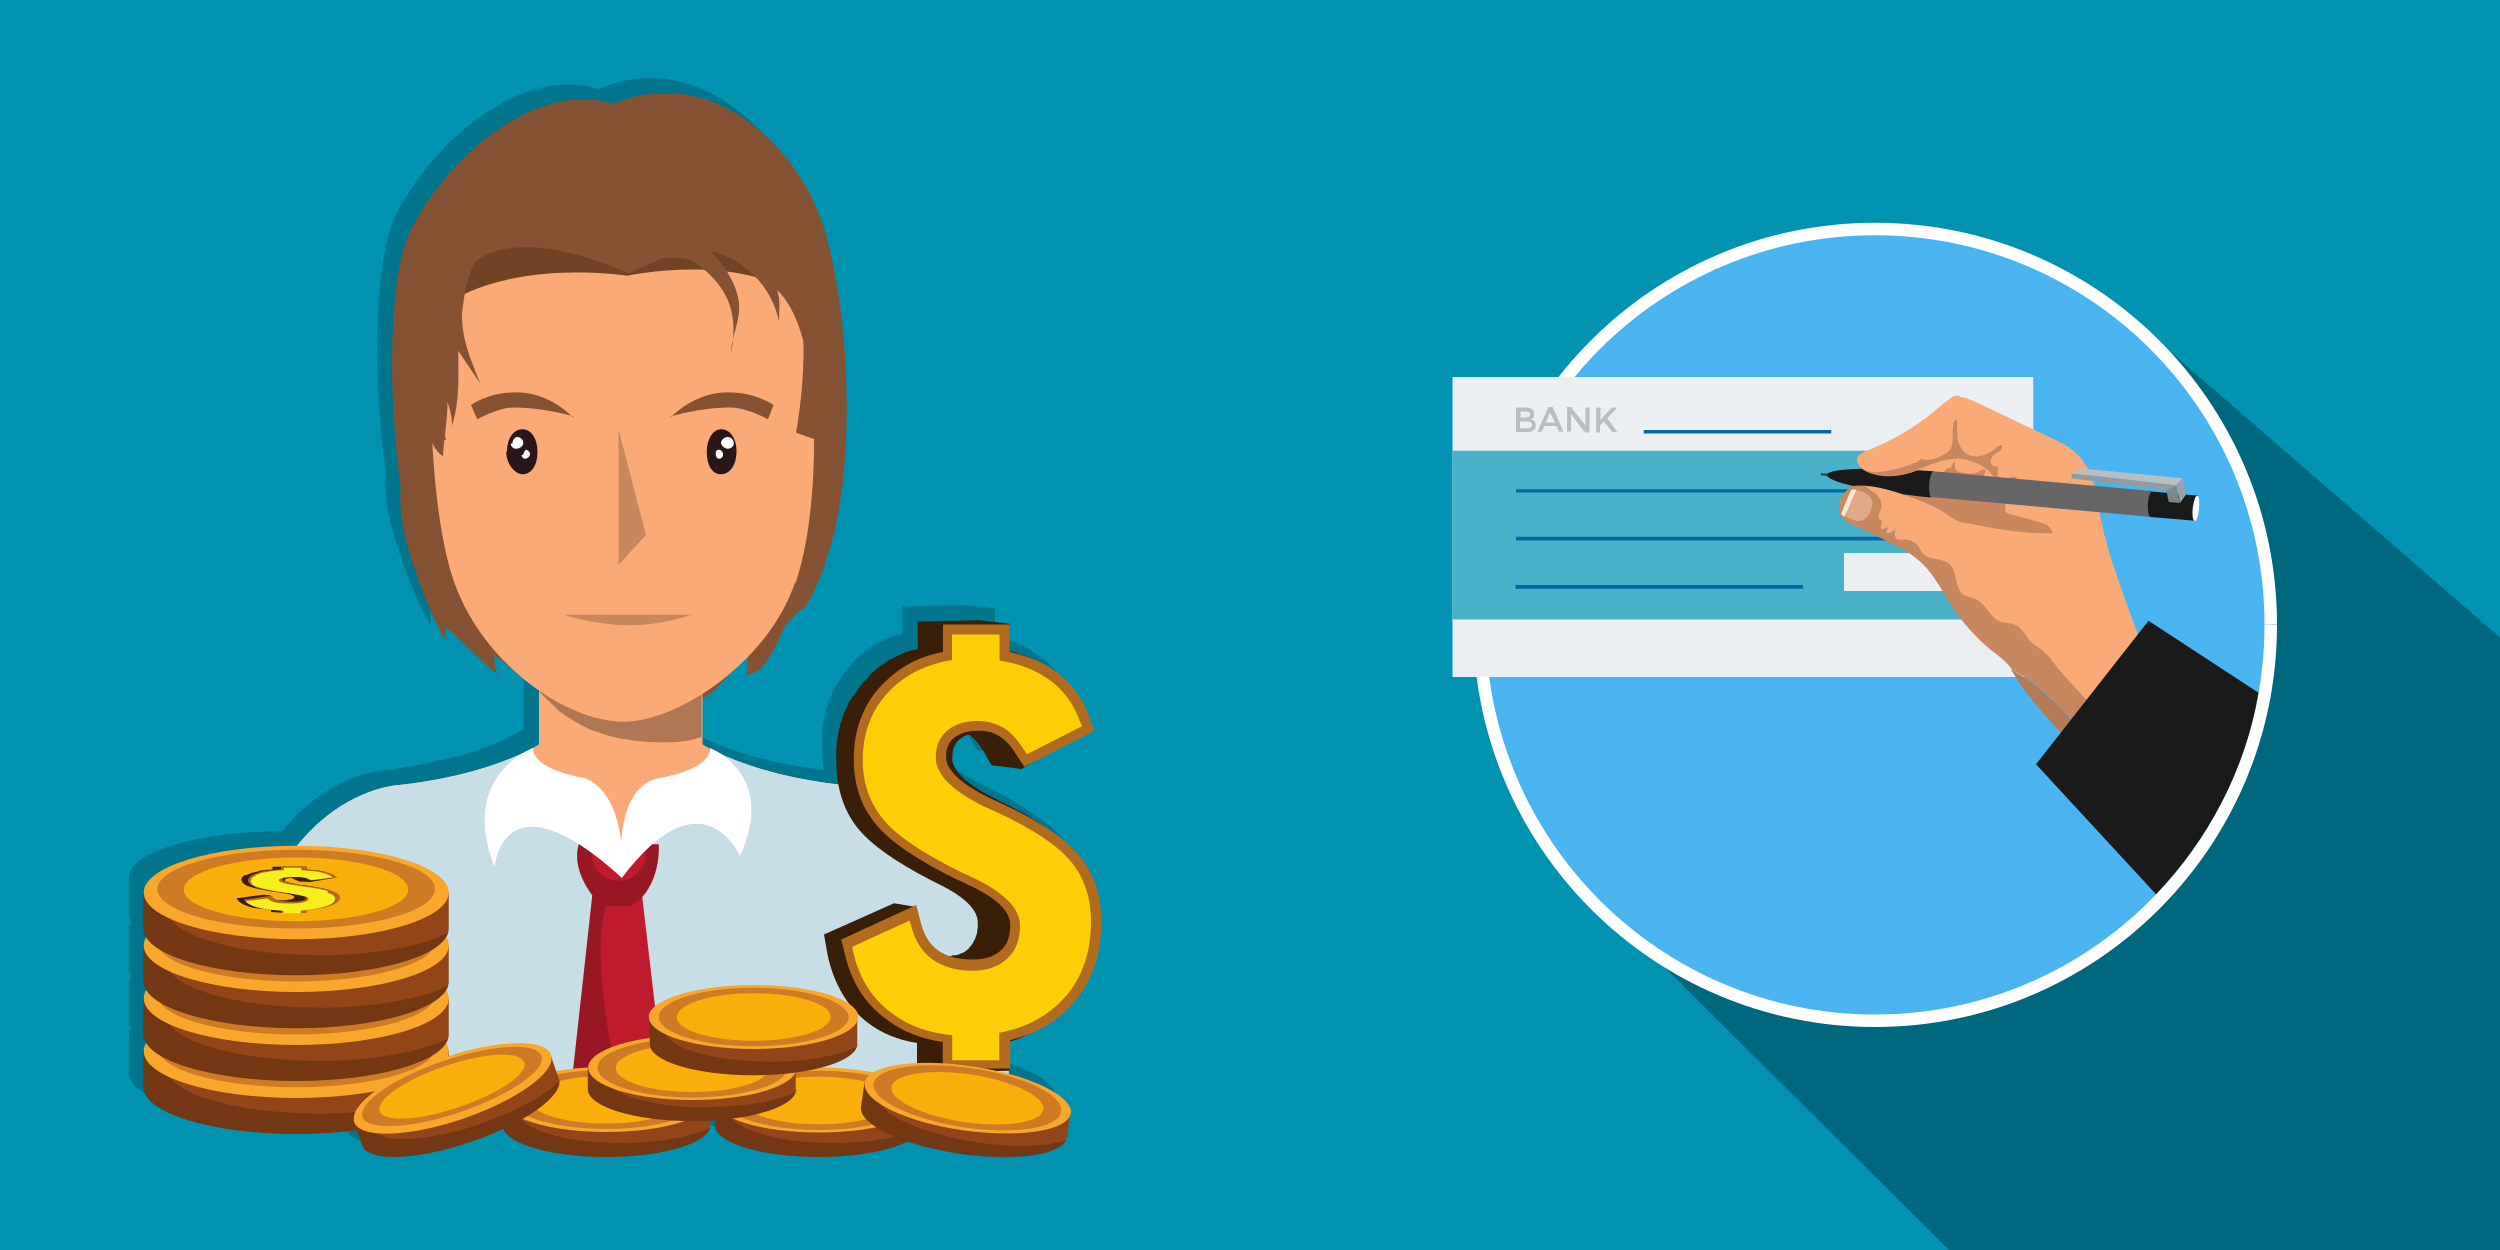 <svg xmlns="http://www.w3.org/2000/svg" id="svg2" width="1000" height="500" viewBox="0 0 1000 500"><style id="style4">.check-hand{animation:checkHandFrames linear 3s;animation-iteration-count:infinite;transform-origin:848px 305px;-webkit-animation:checkHandFrames linear 3s;-webkit-animation-iteration-count:infinite;-webkit-transform-origin:848px 305px;-moz-animation:checkHandFrames linear 3s;-moz-animation-iteration-count:infinite;-moz-transform-origin:848px 305px;-o-animation:checkHandFrames linear 3s;-o-animation-iteration-count:infinite;-o-transform-origin:848px 305px;-ms-animation:checkHandFrames linear 3s;-ms-animation-iteration-count:infinite;-ms-transform-origin:848px 305px}@keyframes checkHandFrames{0%,100%{transform:rotate(0)}50%{transform:rotate(-15deg)}}@-moz-keyframes checkHandFrames{0%,100%{-moz-transform:rotate(0)}50%{-moz-transform:rotate(-15deg)}}@-webkit-keyframes checkHandFrames{0%,100%{-webkit-transform:rotate(0)}50%{-webkit-transform:rotate(-15deg)}}@-o-keyframes checkHandFrames{0%,100%{-o-transform:rotate(0)}50%{-o-transform:rotate(-15deg)}}@-ms-keyframes checkHandFrames{0%,100%{-ms-transform:rotate(0)}50%{-ms-transform:rotate(-15deg)}}</style><path id="path6" fill="#0093b1" d="M0 500h1000V0H0v500z"/><path id="path8" fill="#00687e" d="M750 89.3c-87.4 0-158.2 70.8-158.2 158 0 43.8 17 84 46.3 112L779.5 500H1000V255L862 135.4c-29.2-28-68.3-46.3-112-46.3z"/><path id="path12" fill-opacity=".2" d="M260.7 31.2c-7 0-14 1.3-21.2 4.4-35-10.5-71.2 27.8-82 52.4-8 18.4-8.4 64.8-3.2 100.2 0 2.7-.3 5.3 0 7.7 0 6.3 1.7 13 3.5 19.3 3.6 10.8 8.3 24.6 14.5 35v-5.7c7.2 6.5 13.7 13.7 20.6 19-1-2.2-1.3-4.7-1-7.3l3 1.7c1.5 1.8 3.4 3.4 5.3 5 3 2.7 6 5 9.2 7.3v21.5l-2.4 1.4s-1.7.6-4 2c0 0 0 .2-.3.2-1 .4-2 1-3 1.3-.3 0-.6.3-1 .4-1 .6-2 1-3 1.4l-1 .5c-.4 0-.7 0-1 .2l-2.6 1-.7.3-3.5 1-1 .4-3 .7c-.5 0-1 .2-1.4.4l-4 1h-1l-4 1c-.3 0-.7 0-1.2.3l-5 1h-.8c-1.5.4-3 .6-4.5.8l-1.7.4-5.7.7h-1l-1.5.4c-.3 0-.7 0-1 .2-7.3 1.3-23 6.2-37.3 23.8h-.3c-33.7 0-61 8.4-61 18.7v14.5c0 1.2.3 2.3 1 3.4-.7 1-1 2-1 3.3v14.4c0 1 .3 2.3 1 3.4-.7 1-1 2.3-1 3.4V408c0 1 .3 2 1 3.2-.7 1.2-1 2.4-1 3.5V429c0 10.2 27.3 18.6 61 18.6 8.6 0 16.8-.5 24.3-1.5l2 6.3c2.3 6.6 21.8 6 43.5-1.4 4.7-1.7 9-3.4 13-5.3 2.5 6.3 20 11.2 41.3 11.2 23 0 41.6-5.8 41.6-12.8v-1.8h1.8v2c0 7 18.5 12.6 41.5 12.6 15.2 0 28.4-2.5 35.7-6.2 6 2 13 3.7 20.5 4.8 22.7 3.3 42 .4 43-6.5l1.3-8.6.3-1c1-5.5-9.5-11.8-24.7-16V422h.5v-11.5c1.8-.6 3.5-1.2 5.2-2 6.4-2.2 12-5.5 16.8-10 9.6-9 14.4-21 14.4-36 0-10.5-3-19.5-9.2-26.7-3-3.8-7.5-7.4-13.2-11-4.7-3.4-10.4-6.7-17.3-10l-2.5-1.3c-11-5.3-17.3-11.2-17.3-16 0-3.3.7-5.5 2.5-7.3 1-1 2.6-2 4.3-2.4 2 1.3 4 3.7 6 7l3 5.3 12 1.5 1-.6 28-14.6-2-5.4c-3.2-9-9-15.8-17.2-20.6l-1.6-1c-3.8-2.3-8.2-4-13-5v-11L386 242l-25 .5v11l-1.3.4h-.5l-2 .6-1.8.7s-.3 0-.4.2l-1.8.8-1.5.7c0 .2 0 .2-.2.3h-.2l-1 .6h-.4l-1 .7-.6.3-.8.7c-.3 0-.5.2-.6.3l-1 .6c0 .2-.2.3-.3.4-.2.2-.5.5-1 .7l-.2.3-1.2 1-.3.3-1 .8v.4l-.8.8-1.4 1.5-.2.3-1.2 1.5-.2.3-1 1.4-.2.2-1 1.6-.3.4c-.5.6-.8 1-1 1.6h-.2c-.2.6-.5 1-1 1.8v.4l-.8 1.6v.2l-1 1.8v.4l-.6 1.7v.2l-.6 2v.4l-.5 1.6v.4l-.6 2v.4c0 .6-.2 1.2-.3 1.7v.6l-.2 2.2v4.7c0 3.5.2 6.8.8 9.8-1.5 0-3-.3-4.5-.5-.7 0-1.5-.3-2.3-.4l-3-.4-2.3-.4h-.3l-3.7-.7c-.8 0-1.5-.3-2.2-.4l-2.6-.6-2.4-.6-2.8-.7-2-.5c-.7 0-1.3-.3-1.8-.5l-3.2-1-1.4-.5-2-.7h-.2c-4-1.4-7.3-2.7-10-4-2.6-1.8-4.7-2.6-4.7-2.6v.3l-3-1.7V274c5-2.6 9-7.7 13-12.3 2-1.7 3.7-3.5 5.5-5.4l-.7 8c7 0 12-11.8 15.8-20.7 1.5-1.5 3-3 4.3-4.8 4-.6 6.7-6.7 8.7-13.4l2.2-5.2h-.5c13-34.6 11-96 .8-132.2-8-29-33.8-56.4-63.7-56.8z"/><path id="path14" fill="#f9aa77" d="M403.5 430.8C401.8 316.4 337 314 337 314c-36-4-53.7-14.7-56.7-16.7h-64c-3 2-20.7 12.6-56.6 16.7 0 0-64.8 2.4-66.6 116.8h310.6z"/><path id="path16" fill="#c8dee7" d="M403.5 430.8C401.8 316.4 337 314 337 314c-25.3-2.8-41.5-9-50-13 0 0-2.2 30.7-38.7 38 0 0-39.4-6-39.3-37.7-8.6 4-24.7 10-49.3 12.7 0 0-64.8 2.4-66.6 116.8h310.6z"/><path id="path18" fill="#bf1b2c" d="M265.3 430.8l-8.4-72-20-.6-8 72.6H265z"/><path id="path20" fill-opacity=".2" d="M248 430.8c-5-13.6-6.4-27.7-7.4-42.4-.8-10.7-.4-20.7 3-30l-6.6-.2-8 72.6h19z"/><path id="path22" fill="#bf1b2c" d="M231.5 337.7h32s1.3 17-11 24.8h-11.8s-12.8-12-9.2-24.8"/><path id="path24" fill-opacity=".2" d="M263.4 337.7h-5.7c.5 1 .7 2.4.7 3.8 0 5.8-5 10.8-10.7 10.8h-.2c-6 0-10.8-5-10.8-10.8 0-1.4.2-2.7.7-3.8h-6c-3.5 13 9.3 24.8 9.3 24.8h11.8c12.3-7.8 11-24.8 11-24.8"/><path id="path26" fill="#391f08" d="M428.6 340.5c-5.3-6.7-14.4-13.2-28-19.7l-2.4-1.3c-11-5.3-17.3-11.2-17.3-16 0-3.3.6-5.5 2.4-7.3 1-1 2.6-2 4.3-2.4 2 1.3 4 3.7 6 7l3 5.3 12 1.5 26-15.5-2-6c-2.8-9-8.2-16-15.8-20.6-4-2.3-8.3-4-13-5v-11l-12-1.4-24.7.5v11l-1.4.4h-.6l-2 .6-1.8.7s-.3 0-.4.2l-1.8.8-1.5.7c0 .2 0 .2-.3.3h-.2l-1 .6h-.4l-1 .7-.4.3-.8.7c-.3 0-.5.2-.6.3l-1 .6c0 .2-.2.3-.3.4l-1 .7-.3.3-1.2 1-.3.3-1 .8v.3l-.8 1-1.4 1.3-.2.3-1.2 1.4-.2.3-1 1.4-.2.3-1 1.6-.3.3c-.6.6-1 1-1 1.6h-.3l-1 1.7v.4l-.8 1.7v.2l-1 1.7v.4l-.7 1.8v.3l-.7 2v.5l-.5 1.6v.5l-.4 2v.4l-.3 1.6v.6l-.3 2.2v4.7c0 10.6 2.7 19.6 8.3 26.8 5.3 6.7 15 13.7 30 21.4l4 2c6.5 3.3 14.3 8.5 14.3 14.7v1.8c0 .4 0 .7-.2 1v.3c0 .5 0 1-.2 1.3v.2l-.4 1v.2l-.4 1-.6 1v.2l-.7 1-.6.7-.3.4-.5.6-.7.5-.8.7h-.2l-.6.3h-.2c-.2.2-.3.3-.5.3h-.2c-.2.2-.3.3-.5.3h-.2l-.7.3h-.4s-.3 0-.5 0h-.7l-.4.3c-2.8 0-4 .6-5 0-2.8-2.3-6.6-3-7.7-7.4l-.4-2.3-1.6-10-8.3-1.4-28 12.5 1.4 8c2.5 11.8 8 21 16 27.2 5.5 4.3 12.2 7 19.8 8.2v10.4l11.8 1.2 25-.5v-11.5c7.7-2.3 14.4-6.4 19.8-12 8.8-9.4 13.3-21.8 13.3-37 0-10.6-2.7-19.7-8.3-27"/><path id="path28" fill="#b26a1f" d="M431.2 341.7c-5.8-6.8-15.7-13.4-30.4-20.2l-2.8-1.3c-12.7-5.8-19.6-12-19.6-17.2 0-3.4 1-6 3-7.7 2.4-2 5.8-3 10-3 3.2 0 6 .6 8 2 2.5 1.4 5 4 7 7.4l3.3 5 28-14.4-2-5.4c-3-9-9-16-17-20.7-4.4-2.4-9.3-4.2-14.8-5.4v-11h-26.7v11c-8.6 1.5-16 5.2-22.2 11-9 8-13.5 19-13.5 32 0 10.3 3 19 9.2 26.3 5.7 6.8 16.3 14 32.6 22h.2c1 .4 2.3 1 4 2h.2c7.5 3.5 16.4 9 16.4 15.7 0 4.6-1 7.8-3.7 10.3-2.7 2.5-6.4 3.7-11.4 3.7-5.7 0-10.3-1.2-13.7-3.6-3.3-2.3-5.5-5.8-6.8-10.5l-2-7.7-30 13.8 1.3 5.3c2.6 11.7 8.4 20.8 17.3 27 6 4.6 13.7 7.5 22 8.7v10.6h27V416c8.6-2 16-5.8 22-11.4 9.6-9 14.4-21 14.4-36 0-10.6-3-19.6-9.2-27"/><path id="path30" fill="#fcce06" d="M428 344.2c-5.4-6.4-15-12.6-29-19.2l-3-1.3c-14.4-6.6-21.7-13.6-21.7-20.7 0-4.5 1.4-8 4.4-10.6 3-2.7 7.2-4 12.5-4 3.8 0 7 1 10 2.6 3 1.8 5.7 4.7 8.2 8.7l1.4 2 22-11.2-1-2.3c-2.8-8-8-14.2-15.4-18.4-4.8-2.8-10.3-4.6-16.6-5.6v-10.4h-19V264c-9 1.4-17 5-23.3 10.7-8.2 7.5-12.4 17.4-12.4 29.4 0 9.5 3 17.6 8.5 24 5.4 6.4 15.6 13.3 31.3 21l4.4 2c12.5 6 18.7 12.3 18.7 19.2 0 5.6-1.7 10-5 13-3.5 3.3-8 5-14 5-6.5 0-11.8-1.6-16-4.5-4-3-6.7-7-8.3-12.6l-.8-3-23 10.5.4 2.2c2.5 10.7 7.8 19 16 24.8 6.3 4.7 14.3 7.5 23.6 8.4v10h18.8v-11c9.3-1.7 17-5.4 23.3-11.2 9-8.3 13.4-19.4 13.4-33.3 0-9.6-2.8-17.8-8.3-24.3"/><path id="path32" fill="#914519" d="M179.5 435c0 10.2-27.3 18.6-61 18.6s-61-8.4-61-18.7v-14.6h122V435z"/><path id="path34" fill-opacity=".2" d="M127.3 445.4c-33.7 0-61-8.3-61-18.6v-6.3h-9V435c0 10.2 27.5 18.6 61.2 18.6 32 0 58-7.5 60.8-17-10.8 5.3-30 8.8-52 8.8"/><path id="path36" fill="#f9a72b" d="M179.5 420.5c0 10.3-27.3 18.7-61 18.7s-61-8.4-61-18.7c0-10.3 27.3-18.7 61-18.7s61 8.4 61 18.7"/><path id="path38" fill="#ce7c24" d="M174 419.2c0 8.7-25 15.7-55.5 15.7-30.7 0-55.5-7-55.5-16s24.8-15.8 55.5-15.8c30.6 0 55.5 7 55.5 15.8"/><path id="path40" fill="#f9ae0c" d="M163.3 419.3c0 7-20 12.7-44.8 12.7-24.8 0-45-5.7-45-12.7 0-7 20.2-12.8 45-12.8s44.8 5.7 44.8 12.8"/><path id="path42" fill="#391f08" d="M131.5 419.6c-2-.7-5.3-1.4-10.3-2l-1-.2c-4-.6-6.4-1.2-6.4-1.7 0-.4.3-.6 1-.8l1.6-.5c.7.2 1.5.4 2.2.8l1.2.6h4.3l10-1.7-1-.6c-1-1-3-1.7-5.7-2-1.4-.4-3-.6-4.8-.7v-1l-4.4-.2h-9v1.2h-.8c-.2 0-.4 0-.6.2H106c-.2.2-.4.2-.6.2h-.8l-.3.2H103.8l-.3.2H103c0 .2-.4.2-.5.2-.2 0-.3 0-.5.2h-.3c-.2 0-.3 0-.5.2h-.2c-.2 0-.3 0-.5.2-.2 0-.3 0-.4.2s-.4 0-.5.2c-.2 0-.4 0-.5.2-.2 0-.3 0-.4.2-.2 0-.3 0-.4.2 0 0-.2 0-.3.2-.3 0-.4.2-.4.2-.2 0-.2.2-.3.2 0 0 0 .2-.2.3v.4h-.3v.6c0 1 1 2 3 2.8 2 .8 5.7 1.5 11.2 2.3.2 0 .7 0 1.3.2 2.5.3 5.4 1 5.4 1.5v.2s0 .2-.2.2h-.3l-.2.3-.4.2H116l-.3.2h-1.5c-.2 0-.2.2-.3.2h-2c-1-.4-2.5-.4-3-1l-.6-1-3-.4L95 423l.5 1c1 1.2 3 2 6 2.8 2 .4 4.4.7 7.3 1v1h13.6v-1.2c3-.2 5.3-.7 7.3-1.3 3.3-1 5-2.3 5-4 0-1-1-2-3.2-2.7"/><path id="path44" fill="#b26a1f" d="M132.5 419.7c-2-.7-5.8-1.4-11.3-2l-1-.3c-4.7-.6-7.3-1.2-7.3-1.8 0-.3.2-.6 1-.8 1-.2 2-.3 3.7-.3 1 0 2 0 3 .2.8.2 1.7.4 2.5.8l1.2.5 10.4-1.5-.8-.6c-1.2-1-3.3-1.8-6.4-2.3-1.6-.3-3.4-.5-5.4-.6v-1h-10v1.2c-3 .2-6 .6-8 1-3.5 1-5.2 2.2-5.2 3.5 0 1 1.2 2 3.4 2.8 2 .7 6 1.5 12 2.3h.2c.4 0 1 0 1.5.2 3 .4 6.3 1 6.3 1.7 0 .5-.5.8-1.4 1-1 .4-2.4.5-4.3.5-2 0-3.8 0-5-.4-1.2-.3-2-.6-2.5-1l-.8-1-11 1.6.3.5c1 1 3.2 2 6.5 2.7 2.3.4 5 .7 8.2 1v1h10v-1.2c3-.3 5.8-.7 8-1.3 3.6-1 5.4-2.2 5.4-3.8 0-1-1.2-2-3.5-2.8"/><path id="path46" fill="#f6ef1c" d="M131.3 420c-2-.7-5.5-1.4-10.8-2-.2 0-.6 0-1-.2-5.4-.7-8-1.4-8-2.2 0-.5.4-.8 1.5-1 1-.4 2.7-.5 4.7-.5 1.4 0 2.6.3 3.7.5 1 0 2 .5 3 1h.5l8-1-.3-.3c-1-.8-3-1.4-5.8-2l-6.3-.5v-1h-7v1c-3.4.2-6.3.5-8.7 1-3 1-4.5 2-4.5 3.2 0 1 1 2 3 2.5 2 .6 6 1.4 11.7 2.2.4 0 1 0 1.7.2 4.4.5 6.7 1.2 6.7 2 0 .5-.6 1-2 1.3-1.2.4-3 .6-5 .6-2.5 0-4.4-.3-6-.6-1.5-.2-2.5-.6-3-1.2l-.4-.3-8.5 1v.2c1 1 3 2 6 2.6 2.4.5 5.4.8 8.8 1v1h7v-1.2c3.5 0 6.4-.5 8.7-1 3.3-1 5-2.2 5-3.7 0-1-1-2-3.2-2.6"/><path id="path48" fill="#914519" d="M179.5 413.8c0 10.3-27.3 18.6-61 18.6s-61-8.3-61-18.6v-14.5h122v14.5z"/><path id="path50" fill-opacity=".2" d="M127.3 424.3c-33.7 0-61-8.4-61-18.7v-6.3h-9v14.5c0 10.3 27.5 18.6 61.2 18.6 32 0 58-7.5 60.8-17-10.8 5.3-30 9-52 9"/><path id="path52" fill="#f9a72b" d="M179.5 399.3c0 10.4-27.3 18.7-61 18.7s-61-8.3-61-18.7c0-10.3 27.3-18.7 61-18.7s61 8.4 61 18.7"/><path id="path54" fill="#ce7c24" d="M174 398c0 8.7-25 15.8-55.5 15.8-30.7 0-55.5-7-55.5-15.8 0-8.7 24.8-15.8 55.5-15.8 30.6 0 55.5 7 55.5 15.8"/><path id="path56" fill="#f9ae0c" d="M163.3 398c0 7-20 12.8-44.8 12.8-24.8 0-45-5.7-45-12.7 0-7 20.2-12.5 45-12.5s44.8 5.7 44.8 12.7"/><path id="path58" fill="#391f08" d="M131.5 398.4c-2-.7-5.3-1.4-10.3-2l-1-.2c-4-.6-6.4-1.2-6.4-1.7 0-.3.3-.6 1-.8l1.6-.2c.7 0 1.5.4 2.2.7l1.2.6h4.3l10-1.5-1-.7c-1-1-3-1.6-5.7-2-1.4-.4-3-.5-4.8-.6v-1.2l-4.4-.2h-9v1.3h-4.2l-.2.3h-.8c0 .2-.2.2-.3.2h-.4l-.2.2h-.4l-.5.2h-.9l-.6.3-.4.2h-.2s-.3 0-.4.2l-.5.2h-.5l-.4.3-.2.2c-.2 0-.3.2-.3.2-.2 0-.2.2-.3.3 0 .2 0 .2-.2.3 0 0 0 .2-.2.2v.3c-.2 0-.2.2-.2.2v.6c0 1 1 2 3 2.8 2 .7 5.7 1.4 11.2 2.2.3 0 .8 0 1.4.2 2.5.4 5.4 1 5.4 1.6v.2c0 .2 0 .2-.2.2v.2h-.3s0 .2 0 .2l-.5.2h-.4v.2H114.3v.2H112c-1-.2-2.4-.3-2.8-.8l-.2-.2-.5-1-3-.2L95 402l.5.7c1 1.3 3 2.3 6 3 2 .4 4.4.7 7.3.8v1l4.4.2h9.2v-1.3c3-.2 5.3-.6 7.3-1.2 3.3-1 5-2.3 5-4 0-1-1-2-3.2-2.8"/><path id="path60" fill="#b26a1f" d="M132.5 398.5c-2-.7-5.8-1.4-11.3-2l-1-.2c-4.7-.6-7.3-1.3-7.3-1.8 0-.4.2-.7 1-1l3.7-.2c1 0 2 0 3 .2l2.5.8 1.2.6 10.4-1.8-.8-.5c-1.2-1-3.3-1.7-6.4-2.2-1.6-.3-3.4-.5-5.4-.6v-1h-10v1c-3 0-6 .5-8 1-3.5 1-5.2 2-5.2 3.5 0 1 1.2 2 3.4 2.7 2 .8 6 1.5 12 2.4h.2c.4 0 1 0 1.5.2 3 .3 6.3.8 6.3 1.5 0 .5-.5 1-1.4 1-1 .4-2.4.5-4.3.5-2 0-3.8 0-5-.4-1.2-.2-2-.6-2.5-1l-.8-1-11 1.6.3.5c1 1.3 3.2 2.2 6.5 3 2.3.4 5 .7 8.2.8v1h10v-1c3-.3 5.8-.7 8-1.3 3.6-1 5.4-2.2 5.4-3.8 0-1-1.2-2-3.5-3"/><path id="path62" fill="#f6ef1c" d="M131.3 398.8c-2-.7-5.5-1.3-10.8-2-.2 0-.6 0-1-.2-5.4-.7-8-1.4-8-2 0-.6.4-1 1.5-1.3 1-.2 2.7-.4 4.7-.4h3.7l3 1h.5l8-1-.3-.2c-1-1-3-1.6-5.8-2-2-.3-4-.5-6.3-.6v-1h-7v1c-3.4 0-6.3.5-8.7 1-3 1-4.5 2-4.5 3.2 0 1 1 1.8 3 2.5s6 1.4 11.7 2.2c.4 0 1 0 1.7.2 4.4.6 6.7 1.3 6.7 2 0 .6-.6 1-2 1.4-1.2.2-3 .4-5 .4-2.5 0-4.4 0-6-.4-1.5-.4-2.5-.8-3-1.4l-.4-.3-8.5 1v.4c1 1.2 3 2 6 2.7 2.4.6 5.4 1 8.8 1v1h7v-1c3.5-.2 6.4-.6 8.7-1.2 3.3-1 5-2.2 5-3.6 0-1-1-2-3.2-2.6"/><path id="path64" fill="#914519" d="M179.5 392.6c0 10.3-27.3 18.7-61 18.7s-61-8.4-61-18.7v-14.4h122v14.4z"/><path id="path66" fill-opacity=".2" d="M127.3 403c-33.7 0-61-8.3-61-18.6v-6.2h-9v14.4c0 10.3 27.5 18.7 61.2 18.7 32 0 58-7.5 60.8-17-10.8 5.2-30 8.8-52 8.8"/><path id="path68" fill="#f9a72b" d="M179.5 378.2c0 10.3-27.3 18.6-61 18.6s-61-8.3-61-18.6c0-10.4 27.3-18.7 61-18.7s61 8.3 61 18.7"/><path id="path70" fill="#ce7c24" d="M174 376.8c0 8.7-25 15.8-55.5 15.8-30.7 0-55.5-7-55.5-15.8 0-8.7 24.8-15.8 55.5-15.8 30.6 0 55.5 7 55.5 15.8"/><path id="path72" fill="#f9ae0c" d="M163.3 377c0 7-20 12.7-44.8 12.7-24.8 0-45-5.7-45-12.8 0-7 20.2-13 45-13s44.8 5.8 44.8 12.8"/><path id="path74" fill="#391f08" d="M131.5 377.2c-2-.7-5.3-1.4-10.3-2l-1-.2c-4-.5-6.4-1.2-6.4-1.7 0-.3.3-.5 1-.7.4-.2 1-.2 1.6-.3l2.2.7 1.2.6h4.3l10-1.5-1-.4c-1-1-3-1.7-5.7-2.2l-4.8-.5v-1.3H109v1h-.6l-.2.2H105.3c-.3 0-.4 0-.5.3h-.7c0 .2 0 .2-.3.2h-.5l-.2.2H102.4c-.2.2-.3.2-.5.2h-.4l-.5.2-.6.3h-.4l-.2.2h-.4v.2H99l-.5.2-.4.2-.2.2-.3.3H97v.3l-.2.2v.2c-.2 0-.2.2-.2.3v.4c0 1 1 2 3 2.8 2 .7 5.7 1.5 11.2 2.3.3 0 .8 0 1.4.2 2.5.3 5.4 1 5.4 1.5v.2c0 .2 0 .2-.2.3l-.3.2H116v.3H115.2l-.2.2h-3c-1-.2-2.4-.3-2.8-.8l-.2-.2-.5-1-3-.2-10.5 1.3.5 1c1 1 3 2 6 2.7 2 .5 4.4.8 7.3 1v1h13.6v-1c3-.4 5.3-.8 7.3-1.4 3.3-1 5-2.4 5-4 0-1-1-2-3.2-3"/><path id="path76" fill="#b26a1f" d="M132.5 377.4c-2-.7-5.8-1.4-11.3-2.2h-1c-4.7-.7-7.3-1.4-7.3-2 0-.3.2-.5 1-.7 1-.2 2-.4 3.7-.4 1 0 2 .3 3 .5.8 0 1.7.4 2.5.7l1.2.7 10.4-1.6-.8-.6c-1.2-1-3.3-1.7-6.4-2.2l-5.4-.5V368h-10v1c-3 .3-6 .7-8 1.3-3.5 1-5.2 2-5.2 3.5 0 1 1.2 2 3.4 2.8 2 .7 6 1.4 12 2.3h.2c.4 0 1 0 1.5.2 3 .4 6.3 1 6.3 1.7 0 .4-.5.8-1.4 1-1 .3-2.4.4-4.3.4-2 0-3.8 0-5-.4-1.2-.3-2-.7-2.5-1.2l-.8-.7-11 1.4.3.7c1 1.2 3.2 2.2 6.5 2.8 2.3.5 5 .8 8.2 1v1h10v-1.2c3-.2 5.8-.6 8-1.2 3.6-1 5.4-2 5.4-3.7 0-1-1.2-2-3.5-2.8"/><path id="path78" fill="#f6ef1c" d="M131.3 377.6c-2-.6-5.5-1.3-10.8-2h-1c-5.4-.8-8-1.6-8-2.3 0-.5.4-1 1.5-1 1-.4 2.7-.6 4.7-.6 1.4 0 2.6 0 3.7.3 1 .2 2 .5 3 1l.5.2 8-1.2-.3-.3c-1-.8-3-1.5-5.8-2l-6.3-.5v-1h-7v1c-3.4 0-6.3.5-8.7 1-3 1-4.5 2-4.5 3.2 0 1 1 1.8 3 2.5 2 .5 6 1.2 11.7 2 .4 0 1 0 1.7.2 4.4.7 6.7 1.3 6.7 2s-.6 1-2 1.4c-1.2.4-3 .5-5 .5-2.5 0-4.4 0-6-.3-1.5-.3-2.5-.8-3-1.3l-.4-.4-8.5 1.2v.3c1 1 3 2 6 2.6 2.4.7 5.4 1 8.8 1v1h7v-1c3.5-.2 6.4-.6 8.7-1.2 3.3-1 5-2 5-3.5 0-1-1-2-3.2-2.6"/><path id="path80" fill="#914519" d="M179.5 371.4c0 10.3-27.3 18.7-61 18.7s-61-8.2-61-18.5V357h122v14.4z"/><path id="path82" fill-opacity=".2" d="M127.3 382c-33.7 0-61-8.4-61-18.8V357h-9v14.4c0 10.3 27.5 18.7 61.2 18.7 32 0 58-7.3 60.8-17-10.8 5.5-30 9-52 9"/><path id="path84" fill="#f9a72b" d="M179.5 357c0 10.3-27.3 18.7-61 18.7s-61-8.4-61-18.7c0-10.3 27.3-18.7 61-18.7s61 8.4 61 18.7"/><path id="path86" fill="#ce7c24" d="M174 355.6c0 8.8-25 15.8-55.5 15.8-30.7 0-55.5-7-55.5-15.8 0-8.7 24.8-15.7 55.5-15.7 30.6 0 55.5 7 55.5 15.5"/><path id="path88" fill="#f9ae0c" d="M163.3 355.8c0 7-20 12.7-44.8 12.7-24.8 0-45-5.7-45-12.7 0-7 20.2-12.8 45-12.8s44.8 5.7 44.8 12.8"/><path id="path90" fill="#391f08" d="M131.5 356c-2-.6-5.3-1.3-10.3-2h-1c-4-.7-6.4-1.3-6.4-1.8 0-.4.3-.6 1-.8l1.6-.3 2.2 1 1.2.5 4.3.2 10-1.7-1-.7c-1-1-3-1.7-5.7-2.2l-4.8-.3v-1.2H109v1c-.3 0-.4 0-.6.2h-1.8c-.2.2-.4.2-.6.2H104.2l-.2.3h-.7s0 .2-.2.2h-.5v.2h-.8l-.5.3h-.7l-.4.3s-.4 0-.5.2c-.2 0-.4 0-.5.2-.2 0-.3 0-.4.2H98l-.3.2c-.2 0-.3 0-.3.2-.2 0-.2.2-.3.2v.2l-.3.2v.2l-.2.3v.4c0 1 1 2 3 2.7 2 .7 5.7 1.5 11.2 2.3.3 0 .8 0 1.4.2 2.6.3 5.5 1 5.5 1.6v.4h-.2v.2c-.2 0-.2 0-.3.2h-.2v.2H116.2s0 .2-.2.2h-1v.2h-3.3c-1-.2-2.4-.3-2.8-.7l-.3-.3-.5-1-3-.2-10.5 1.4.5.8c1 1.2 3 2.2 6 3 2 .3 4.4.6 7.3.7v1l4.4.3h9V364c3-.2 5.4-.6 7.4-1.2 3.3-1 5-2.3 5-4 0-1-1-2-3.2-2.7"/><path id="path92" fill="#b26a1f" d="M132.5 356.2c-2-.7-5.8-1.4-11.3-2-.2-.2-.6-.2-1-.3-4.7-.8-7.3-1.4-7.3-2 0-.3.2-.6 1-.8 1-.2 2-.3 3.7-.3h3c.8 0 1.7.5 2.5 1l1.2.4L135 351l-.8-.6c-1.2-1-3.3-1.6-6.4-2-1.6-.4-3.4-.6-5.4-.7v-1.2h-10v1.2c-3 .2-6 .5-8 1-3.5 1-5.2 2-5.2 3.5 0 1 1.2 2 3.4 2.8 2 .7 6 1.5 12 2.3h.2c.4 0 1 0 1.5.2 3 .4 6.2 1 6.2 1.7 0 .5-.5.8-1.4 1-1 .3-2.2.5-4 .5-2 0-4-.2-5-.4-1.3-.3-2-.6-2.6-1l-.8-1-11 1.5.3.6c1 1.2 3 2.2 6.4 3 2.3.3 5 .6 8.2.8v1h10v-1c3-.4 5.8-.8 8-1.4 3.6-1 5.4-2.2 5.4-3.8 0-1-1.2-2-3.5-2.8"/><path id="path94" fill="#f6ef1c" d="M131.3 356.5c-2-.7-5.5-1.4-10.8-2-.2 0-.6 0-1-.2-5.4-.7-8-1.4-8-2.2 0-.3.4-.6 1.5-1 1-.2 2.7-.3 4.7-.3 1.4 0 2.6 0 3.7.2 1 0 2 .4 3 1h.5l8-1-.3-.4c-1-.8-3-1.4-5.8-2l-6.3-.5v-1h-7v1c-3.4 0-6.3.6-8.7 1-3 1-4.5 2-4.5 3.3 0 1 1 2 3 2.5 2 .7 6 1.4 11.7 2.3.4 0 1 0 1.7.3 4.4.6 6.7 1.3 6.7 2 0 .6-.6 1-2 1.4-1.2.3-3 .5-5 .5-2.5 0-4.4 0-6-.4-1.5-.3-2.5-.7-3-1.3l-.4-.3-8.5 1v.3c1 1 3 2 6 2.6 2.4.5 5.4.8 8.8 1v1h7v-1c3.5-.4 6.4-.7 8.7-1.4 3.3-.8 5-2 5-3.5 0-1-1-1.7-3.2-2.4"/><path id="path96" fill="#914519" d="M369 450c0 7-18.5 12.8-41.5 12.8S286 457 286 450v-9.8h83v10z"/><path id="path98" fill-opacity=".2" d="M333.5 457.2c-23 0-41.6-5.7-41.6-12.7v-4.3h-6v10c0 7 18.4 12.6 41.4 12.6 21.8 0 39.6-5 41.4-11.6-7.4 3.6-20.5 6-35.5 6"/><path id="path100" fill="#f9a72b" d="M369.3 440c0 7.3-18.7 13-41.8 13-23 0-41.7-5.7-41.7-13 0-7 18.7-13 41.7-13 23 0 41.8 6 41.8 13"/><path id="path102" fill="#ce7c24" d="M365.5 440c0 6.6-17 12-38 12s-38-5.4-38-12c0-6.4 17-11.7 38-11.7s38 5.3 38 11.8"/><path id="path104" fill="#f9ae0c" d="M358.2 440.2c0 5.3-13.7 9.5-30.7 9.5s-30.6-4.2-30.6-9.5 13.5-9.5 30.4-9.5c17 0 30.7 4.2 30.7 9.5"/><path id="path106" fill="#914519" d="M284.2 450c0 7-18.7 12.8-41.6 12.8-23 0-41.6-5.7-41.6-12.7v-9.7h83.2v10z"/><path id="path108" fill-opacity=".2" d="M248.6 457.2c-23 0-41.6-5.7-41.6-12.7v-4.3h-6v10c0 7 18.6 12.6 41.6 12.6 21.7 0 39.6-5 41.4-11.6-7.3 3.6-20.5 6-35.4 6"/><path id="path110" fill="#f9a72b" d="M284.3 439.8c0 7.2-18.7 13-41.8 13-23 0-41.7-5.8-41.7-13s18.7-13 41.7-13c23 0 41.8 5.8 41.8 13"/><path id="path112" fill="#ce7c24" d="M280.5 439.8c0 6.5-17 11.8-38 11.8s-38-5.3-38-11.8c0-6.5 17-11.8 38-11.8s38 5.3 38 11.8"/><path id="path114" fill="#f9ae0c" d="M273.2 440c0 5.2-13.7 9.4-30.7 9.4S212 445.2 212 440c0-5.4 13.6-9.6 30.5-9.6 17 0 30.7 4.2 30.7 9.5"/><path id="path116" fill="#914519" d="M426.7 455c-1 6.8-20.3 9.7-43 6.4-22.7-3.4-40.3-11.7-39.3-18.7l1.4-9.7 82.3 12-1.2 10z"/><path id="path118" fill-opacity=".2" d="M390.5 456.8c-22.8-3.4-40.4-11.7-39.3-18.7l.6-4-6-1-1.4 9.8c-1 7 16.6 15.3 39.3 18.7 21.5 3.2 40 .7 42.7-5.5-7.8 2.5-21 3-36 .8"/><path id="path120" fill="#f9a72b" d="M428.3 445.3c-1 7-20.4 10-43.2 6.8-22.6-3.2-40.3-11.7-39.2-19 1-7 20.4-10 43.2-6.5 22.7 3.3 40.3 11.8 39.3 19"/><path id="path122" fill="#ce7c24" d="M424.5 444.7c-1 6.5-18.5 9.3-39.3 6.2-20.7-3.3-36.7-11-35.8-17.4 1-6.5 18.5-9.2 39.3-6.2 20.7 3 36.8 10.8 35.8 17.2"/><path id="path124" fill="#f9ae0c" d="M417.3 443.8c-.8 5.2-15 7.4-31.7 5-16.8-2.5-29.7-8.8-29-14 .8-5.2 15-7.4 31.7-5 16.8 2.5 29.7 8.8 29 14"/><path id="path126" fill="#914519" d="M318.5 435.7c0 7-18.6 12.7-41.6 12.7s-41.8-5.7-41.8-12.7V426h83.2v9.7z"/><path id="path128" fill-opacity=".2" d="M283 443c-23 0-41.7-5.8-41.7-12.8V426h-6v9.7c0 7 18.6 12.8 41.6 12.8 21.6 0 39.4-5.2 41.2-11.7-7.3 3.7-20.4 6-35.4 6"/><path id="path130" fill="#f9a72b" d="M318.7 427c0 7.3-18.7 13-41.7 13-23 0-41.7-5.7-41.7-13 0-7 18.6-13 41.7-13 23 0 41.7 6 41.7 13"/><path id="path132" fill="#ce7c24" d="M315 427c0 6.6-17 12-38 12s-38-5.4-38-12c0-6.4 17-11.7 38-11.7s38 5.3 38 11.8"/><path id="path134" fill="#f9ae0c" d="M307.6 427.2c0 5.3-13.7 9.6-30.6 9.6-17 0-30.7-4.3-30.7-9.6s13.8-9.5 30.7-9.5c17 0 30.6 4.2 30.6 9.5"/><path id="path136" fill="#914519" d="M343 417.4c0 7-18.6 12.7-41.5 12.7-23 0-41.6-5.5-41.6-12.5v-9.8h83v9.8z"/><path id="path138" fill-opacity=".2" d="M307.5 424.6c-23 0-41.6-5.7-41.6-12.8v-4.2h-6v9.8c0 7 18.4 12.7 41.4 12.7 21.7 0 39.6-5 41.4-11.4-7.4 3.7-20.5 6-35.5 6"/><path id="path140" fill="#f9a72b" d="M343.3 406.8c0 7-18.7 12.8-41.8 12.8-23 0-42-5.7-42-12.8 0-7 19-12.8 42-12.8s41.8 5.7 41.8 12.8"/><path id="path142" fill="#ce7c24" d="M339.5 406.8c0 6.4-17 11.7-38 11.7s-38-5.3-38-11.7c0-6.5 17-11.7 38-11.7s38 5.4 38 12"/><path id="path144" fill="#f9ae0c" d="M332.2 407c0 5-13.7 9.3-30.7 9.3s-30.8-4.2-30.8-9.4c0-5.4 13.8-9.6 30.8-9.6s30.7 4.2 30.7 9.4"/><path id="path146" fill="#914519" d="M223.6 431.4c2.3 6.6-13.5 18-35.3 25.4-21.7 7.4-41.2 8-43.4 1.4l-3.4-9.3 78.7-27 3.2 9.3z"/><path id="path148" fill-opacity=".2" d="M192.2 449.6c-21.7 7.4-41.2 8-43.4 1.4l-1.4-4-5.7 2 3.2 9.2c2 6.6 21.5 6 43.2-1.4 20.6-7 36-17.6 35.5-24.3-5.7 5.8-17.4 12.3-31.6 17"/><path id="path150" fill="#f9a72b" d="M220.4 422c2.3 6.7-13.5 18-35.2 25.5-21.8 7.4-41.2 8-43.5 1.4-2.3-7 13.5-18.3 35.3-25.7 21.7-7.4 41.2-8 43.4-1.3"/><path id="path152" fill="#ce7c24" d="M216.6 422.4c2 5.6-12.6 15.6-32.4 22.4-19.7 6.7-37.3 7.6-39.2 2-2-5.6 12.5-15.7 32.3-22.4 19.8-6.7 37.4-7.6 39.3-2"/><path id="path154" fill="#f9ae0c" d="M209.7 424.8c1.6 4.6-10 12.6-26 18-16 5.5-30.3 6.2-31.8 1.7-1.8-4.5 10-12.6 26-18 16-5.5 30-6.2 31.6-1.7"/><path id="path156" fill="#855333" d="M159 183.8c2.3 5 .8 12.3 1.2 18 0 6.6 1.8 13 3.6 19.6 3.6 10.8 8.3 24.6 14.5 35v-5.7c7.2 6.5 13.7 13.7 20.6 19-1-2.4-1.3-5.3-1-8.2 7.3 7.2 17.4 15.5 27 18 0-2 2-3.5 2.7-4.6 5 3.4 8.3 9 12.2 13.5 4.6-3 5-10.8 11-11.6 1.2 3 1 7.2 2.7 9.3 2-2.5 3.6-5.8 5.7-8v8c3.7-1 9.8-9.4 12.3-13 1 2.6.8 5.4 1 8.3 12.4.8 18.2-12.6 26.8-19.5l-.7 8c9.7 0 15.8-22.3 19.4-29v3.8c8.3 0 12-24.7 13-30.8 1-7.3 2.6-12.7 2.6-20 0-6-1-13.6 1.4-19.4"/><path id="path158" fill-opacity=".2" d="M226.7 284.8s10 11.5 21.6 11.5c12.7 0 22.8-10.8 22.8-10.8v-16.3H227v16z"/><path id="path160" fill="#f9aa77" d="M281 310.3h-65.4v-47.5H281v47.5z"/><path id="path162" fill="#fff" d="M213.2 299.2s-29.8 10.7-15.4 47.6c0 0 3.4-39 51 4.4 0 0 3-33-15-40 0 0-20.6-3-20.6-12"/><path id="path164" fill="#fff" d="M284 299.2s27 10.2 12 43.3c0 0-14.8-34.4-47.3 8.7 0 0-4.6-36.2 15-40 0 0 20.4-3 20.4-12"/><path id="path166" fill-opacity=".3" d="M215.6 276.4l2.3 2.5 6.2 6h.2l2.2 1.5 3.6 2.3c1.7 1 3.5 2 5.3 2.8.6.2 2.3 1 2.8 1 1.8.7 3.5 1.3 5.3 1.8 2 .4 3.7 1 5.6 1.3-.5-.2 5 .7 3.6.6 4.3.5 8.8.8 13.2.7 2 0 3.8 0 5.7-.2l3.6-.4 5.4-1.4v-32.4h-65.4V276c.2.3.3.4 0 .2"/><path id="path168" fill="#855333" d="M330 226.2c-13.4 35.4-56 51.3-82 51.3s-65.8-14.4-80.2-51.3c-12-30.7-15.2-107.3-4.4-132.2 11-24.6 47-63 82-52.4C284 25 320.7 58.2 330.4 94c10 36 12.3 97.6-.7 132.2"/><path id="path170" fill="#f9aa77" d="M318 233c-10.8 32-47 55.7-68.6 55.7-22.4 0-55.6-22.4-67.5-55.2-10.3-28-13-97.6-3.8-119.3 9.4-22.7 27.8-47.6 68.6-47.6 42.5 0 63.8 14.4 72.2 47 8.3 32.4 10 88.4-.8 120"/><path id="path172" fill="#6f4324" d="M321.7 119.3c2.5-13.7-35-53-74.4-53-37.6 0-78.8 53-70.5 56.3 29-19.6 74-12.3 74-12.3s45.2-9.8 70.2 9.4"/><path id="path174" fill="#855333" d="M326 176.4c0-23 3-46-1.4-63-8.3-32.4-35-53.4-77.3-53.4-41.2 0-65 31-74.5 53.5-4.7 12-.7 37.2 0 62.5h5.5s-9-56.3 12-71.5c19.7-15.2 61.3 5 61.3 5s39-21.6 57.8-8c20 14.5 9 71.6 9 71.6l8 2.8z"/><path id="path176" fill-opacity=".2" d="M277 245.7s-11 4.4-25.4 4.4c-13.7 0-26-4.2-26-4.2H277zM258.4 214l-11 12v-54.3l11 42.3z"/><path id="path178" fill="#855333" d="M268.2 167s10-10.8 24-10c10 0 17.2 5 17.2 5l-2.2 5.7s-8.6-4.7-15-4.7c-12.4 0-24 3.6-24 3.6"/><path id="path180" fill="#281619" d="M294.6 180.7c0 5-2.5 9-6.2 9-3.6 0-5.7-3.6-5.7-9 0-5 2.5-9 5.7-9 3.7 0 6.2 3.6 6.2 9"/><path id="path182" fill="#fff" d="M293.5 177.5c0 1-1 2-2.5 2-1 0-2.6-1.3-2.6-2.4 0-1.2 1.5-2.3 2.6-2.3 1.4 0 2.5 1 2.5 2.5m-4.3 4.8c0 .7-.8 1.4-1.5 1.4-1 0-1.4-1-1.4-1.8 0-1 0-1.8 1.4-1.8.7 0 1.5.8 1.5 1.8"/><path id="path184" fill="#855333" d="M229.2 167s-9.8-10.8-23.8-10c-10.2 0-17 5-17 5l2.5 5.7s8.5-4.7 14.3-4.7c13 0 24.2 3.6 24.2 3.6"/><path id="path186" fill="#281619" d="M202.5 180.7c0 5 3.6 9 6.5 9 3.6 0 6-3.6 6-9 0-5-2.4-9-6-9s-6.2 3.6-6.2 9"/><path id="path188" fill="#fff" d="M204.3 177.5c0 1 1 2 2 2 2 0 3-1.3 3-2.4 0-1.2-1-2.3-2.5-2.3-.7 0-1.8 1-1.8 2.5m3.6 4.8c0 .7.7 1.4 1.4 1.4 1 0 2-1 2-1.8 0-1-1-1.8-1.6-1.8 0 0-1 .8-1 1.8"/><path id="path4432" fill="#855333" d="M194.5 100.5c-7.2 3.6-9 18-9.7 25.3 0 10.8 3.6 18 7.2 27.5l-8.7-13c0 10.8.7 19.8-2.5 30 0-3.7-.7-6.2-1.8-9.5 0 8-1.5 14.5-1.8 21.7-13.8-8.6-6.2-62-12.3-74"/><path id="path4430" fill="#855333" d="M264.5 103c5.4.8 8.7-1 13.7 2.2 3.6 2.5 7.3 5.8 9.8 9.4 6 8.3 6.2 17.3 4.4 27 0-7 4.4-14.4 3-21.6-1.2-7.2-6-14.4-11-19.5 13.4 3 24.6 14.5 27.2 28.2 0-3.6.7-9-.8-12.7 6.6 5.8 11 19.6 12 27.5 0-7.2 2-13.4 2-19.5 0-8-1.7-15.2-4.6-22.4-2-6-5.4-10.8-10.8-15.2-6.5-4.3-13.7-3.6-21-6"/><g id="g4392"><path id="path10" fill="#4ab4f1" d="M908.3 250c0 87.3-71 158.3-158.3 158.3-87.4 0-158.2-71-158.2-158.4 0-87.5 70.8-158.3 158.2-158.3 87.4 0 158.3 70.8 158.3 158.3"/><path id="path192" fill="none" stroke="#fff" stroke-width="5" d="M908.3 250c0 87.3-71 158.3-158.3 158.3-87.4 0-158.2-71-158.2-158.4 0-87.5 70.8-158.3 158.2-158.3 87.4 0 158.3 70.8 158.3 158.3" stroke-linejoin="round"/><path id="path194" fill="#eceff1" d="M813.3 270.8H581v-120h232.3v120z"/><path id="path196" fill="#4ab2c8" d="M813.3 247.8H581v-67.5h232.3v67.4z"/><g id="g198"><path id="path200" fill="#bbbec1" d="M608 171.3h2.7c.6 0 1 0 1.4-.3.5-.2.7-.6.7-1 0-1-.7-1.4-2-1.4H608v2.6zm0-4.3h2.2c1.2 0 1.8-.4 1.8-1.2 0-.4 0-.7-.4-1l-1.4-.2h-2v2.6zm2.7 5.8h-4.3V163h4c.5 0 1 0 1.6.3.5 0 .8.4 1 .6.5.5.7 1 .7 2 0 .5-.2 1-.7 1.5l-.4.2-.3.2c.6 0 1 .3 1.5.7.3.4.5 1 .5 1.6 0 .7-.2 1.3-.7 1.8-.6.7-1.5 1-3 1"/></g><g id="g202"><path id="path204" fill="#bbbec1" d="M622 169l-2-4-1.7 4h3.6zm-4.3 1.7l-1 2H615l4.3-9.8 1.7-.2 4.4 10h-1.8l-1-2.3h-5z"/></g><g id="g206"><path id="path208" fill="#bbbec1" d="M634.2 163h1.6v10H634l-5.6-7.4v7h-1.6v-9.8h1.6l5.8 7.4v-7.4z"/></g><g id="g210"><path id="path212" fill="#bbbec1" d="M638.6 163h1.6v5l4.5-5h2.2l-4 4.3 4 5.5h-2l-3.4-4.2-1.5 1.6v2.8h-1.5v-9.8z"/></g><path id="path214" fill="#006aa7" d="M732.5 173.4h-75V172h75v1.4zm49.7 23.6H606.4v-1.3h175.8v1.3zm0 19.2H606.4v-1.5h175.8v1.5zm-61 19.3h-115V234h115v1.5z"/><path id="path216" fill="#eceff1" d="M798.6 236.4h-61v-15.2h61v15.3z"/><g id="g218" class="check-hand"><path id="path220" fill="#efd2c4" d="M755.2 208.6l-.5 2c.5-.4.8-1.2.5-2m-2.6-1.8l-.3 1.2c.5 0 .8-1 .3-1.3m5 4.7l.3-.7-.4.7"/><path id="path222" fill="#f9aa77" d="M784 158.3h-2c-1.7.6-3 2-4.5 3-9.3 8.4-20.2 15-32 19.5-1 .5-2 1-2.5 2-1.6 3 5 6.4 3 9.2-.6.6-1.3 1-2 1.2 2 1.3 3.8 3 5.6 4.3 2 1.5 3 4.3 2 6.6-.3 1-.7 1.6-.8 2.3 0 .8.2 1.8 1 2 .2 0 .4 0 .5-.2l.3-1.3c.5.2.2 1-.3 1.3l-.7 3.3c1 .6 2.3.2 3-.7l.6-2c.3.7 0 1.5-.5 2l-.8 2.7c1.3.2 3-.6 3.6-2-.6 2-.7 4.3 1 4.7h1.7c2.2-.4 4.6.5 6 2.2 1 1 1.4 2.5 2.4 3.5 2.6 2.5 7.3 1.5 10 3.8 3.8 3 2.2 10 6.3 12.6 1.5 1 3 1 4.6 1.7 4 1.8 5.6 7.3 9.7 9 2 .8 4.3.6 6.3 1.5 2.7 1.3 4 4.5 6.2 6.6 1.3 1.2 3 2 4.3 3 2.8 2 4.7 4.8 6.6 7.4 2.4 3.3 23 25 25.8 28 8.5-6 19.7-10.3 11-29.8-5-15.2-17.2-44.3-19.4-60.3-1.3-8.6-3-18-9.5-24-3-3-6.8-4.7-10.6-6.5l-30-14.3c-2-.8-4-1.7-6-1.8z"/><path id="path224" fill="#c7885f" d="M764 186c.5-.4 1-.7 1.7-.8.3 0 .7 0 1-.2.4-.3.6-.8 1-1 .6-.6 1.5-.4 2.2 0 2 0 4.4-.5 6.5-1.5 1.4-.6 2.8-1.5 3.7-2.8 2.2-3.5-.4-8.8 2.2-12 .4.2.5.8.5 1.4 0 2.3 0 4.6.3 6.7.5 2.2 1.6 4.4 3.4 5.6 2 1.3 4.5 1.4 6.8.7 2.2-.7 4-2 6-3.6.4-.4 1.4-.8 1.6-.2v.4c-.2 1.4-1.7 2.2-3 3-1 1-2.2 2.4-1.5 3.7.5 1 1.8 1.3 3 1.4-.3 1-.5 2.2-.3 3.2 0 1 1 2 2 2 1 .3 2-.4 2.8-1 1-.3 2.4-.5 3 .3 0 1-.6 1.8-1.4 2.3l-2.5 1-1 1 .3 1.6c0 .4-.6 1-1 .6 0 1.4 1 2.8 2.4 3-2-.4-3.2-2-4-4-.6-1.7-1-3.6-1.8-5.3-2-3.8-5.7-6-9.6-7-1.2-.5-2.4-.8-3.7-1-4.5-.3-9 1-13.2 2.6-4.3 1.8-8.5 3.7-13 4.4-4.5.6-9.5 0-13-3 2.7 2 6.4 1.4 9.7.8 3-.6 6.2-1.2 9-2.6"/><path id="path226" fill="#c7885f" d="M791.3 188.8c1-.7 2.4-1.5 3-.6-.3.8-.7 1.6-.6 2.4 0 .8.7 1.6 1.5 1.4 0 2.5 1.3 5 3.3 6.4 1.6 1.2 3.8 2.3 3.6 4.2v1.2c0 1.2 1.5 2 2.7 2l10.7 3c1.2.3 2.5.6 3.5 1.3 1 1 2 2 2 3.2-11.5.2-22.8-1.7-34-4-1.3 0-2.6-.4-4-1s-3-1.6-4.2-2.6c-9-6-20-8.4-30.3-12-.3 0-.7-.3-.6-.7l.4-.4c4.8-1.2 9.7 1 14.5 1 3.2 0 6.4-.7 9.6-1.6 1.5-.3 3.2-.8 4.3-2l1.5-2c.6-.6 1.5-1 2.3-.7 0-1 .5-2.2 1.5-2.6 0 1-.3 2 .2 3 .7 1 2.2 1.4 3.5 1.5 1.7.3 3.6.5 5.3-.3"/><path id="path228" fill="#b57b56" d="M804.5 268c1.4 2 2.6 4 3.8 6 3.3 5.7 24.3 28.3 28.5 33l4.5-4.4c-.3-.4-17.4-20-17.8-20.2-5.4-5-11-10-17.4-13.6l-1.4-1z"/><path id="path230" fill="#c7885f" d="M744 193.2h-.2c-3 1-5.7 2.8-7.2 5.5-1.5 2.5-1.6 6.2.4 8.5 1.3 1.4 3 2 4.7 3 5 2 9.7 4.4 14.4 7 4.8 2.2 9.3 4.8 13 8.4 4.7 4.6 7.7 10.8 11.4 16.5 4.3 6.7 9.6 12.7 15.7 17.8 2.7 2 5.5 4 7.7 6.7l1 1.3 1.5 1c6.6 3.4 12 8.5 17.5 13.5l17.8 20 7-7.4c-2.8-3-23.4-24.7-25.8-28-2-2.5-3.8-5.3-6.4-7.2-1.3-1-3-2-4.2-3-2-2.3-3.4-5.5-6-6.8-2-1-4.4-.6-6.4-1.4-4-1.7-5.6-7.2-9.7-9-1.6-.7-3-.8-4.6-1.6-4-2.5-2.4-9.5-6-12.6-3-2.3-7.6-1.3-10.2-3.8-1-1-1.5-2.4-2.4-3.5-1.4-1.6-3.8-2.5-6-2.2h-1.6c-1.8-.4-1.7-2.8-1-4.7-.8 1.6-2.4 2.4-4 2.2l1-2.7c-1 .8-2.2 1.2-3.2.6l.7-3.2h-.5c-.8 0-1-1-1-2 0-.6.5-1.3.8-2 1-2.4 0-5-2-6.7-1.8-1-3.7-2.8-5.7-4z"/><path id="path232" fill="#666" d="M771 198.8l1-10.4 88.7 8-1 10.3-88.7-8z"/><path id="path234" fill="#354f5e" d="M728.3 190.2v-1l3.6.3-.3 1-3.5-.3z"/><path id="path236" fill="#1a1a1a" d="M878.7 198.2l-18-1.6c-.6 0-1.3 2-1.6 5 0 2.8.3 5 1 5.2l18 1.5 1-10.2z"/><path id="path238" fill="#0d6782" d="M773.4 188.8v-.3m-1 10.3"/><path id="path240" fill="#f9f9f9" d="M877.8 208.3c-.7 0-1-2.4-.7-5.2.4-2.6 1-4.8 1.8-4.8.7 0 1 2.4.7 5.2-.2 2.7-1 5-1.6 5"/><path id="path242" fill="#9ba2a6" d="M874.3 197.8l-1.2-6.6-2.5 3 1.4 7 2.4-3.4z"/><path id="path244" fill="#bbbec1" d="M873 191.3l-41.7-4-2.5 2 41.6 4.8 2.7-3z"/><path id="path246" fill="#7c888d" d="M871.8 201.2l-4.3-.4-1-4.8 4-2 1.3 7z"/><path id="path248" fill="#929b9d" d="M866.5 196l-38-4.6.3-2 41.6 4.8-4 2z"/><path id="path250" fill="#ffe6d5" d="M739.2 204l1.6-4 1.8-4s-.3 0-.4-.2h-1c-.7 0-1 .7-1.3 1.3l-3.3 8s-.2.3 0 .5c0 0 0 .3.2.4l1 .7.3-.6.8-1.6"/><path id="path252" fill="#deaa87" d="M749 201c-.2-1.5-1.3-3-2.6-3.6-1-.7-2.5-1-3.8-1.4l-1.8 4c-.5 1.4-1 2.8-1.6 4l-.8 2-.3.6c1.5.8 3 1.4 4.3 1.7.5 0 1 .2 1.7 0 1 0 2-.7 2.8-1.6.8-1 1.2-2 1.6-3 .3-1 .5-1.8.5-2.6"/><path id="path254" fill="#1a1a1a" d="M772.5 198.8c-.7 0-1-2.4-.8-5.3.2-2.7 1-5 1.7-5l-6.3-.4c-14.7 5.8-22.3-.6-22.3-.6-8.5.2-14 1-14 2.5 0 1.3 4 3 10.7 4.4 0 0 5.8-1.4 19.6 3.3 3.6.5 7.4 1 11.4 1.3"/></g><path id="path256" fill="#1a1a1a" d="M859.4 248.3l-45 57.4 48 52c20.7-21.7 35.7-49.5 41-80.6z"/></g></svg>